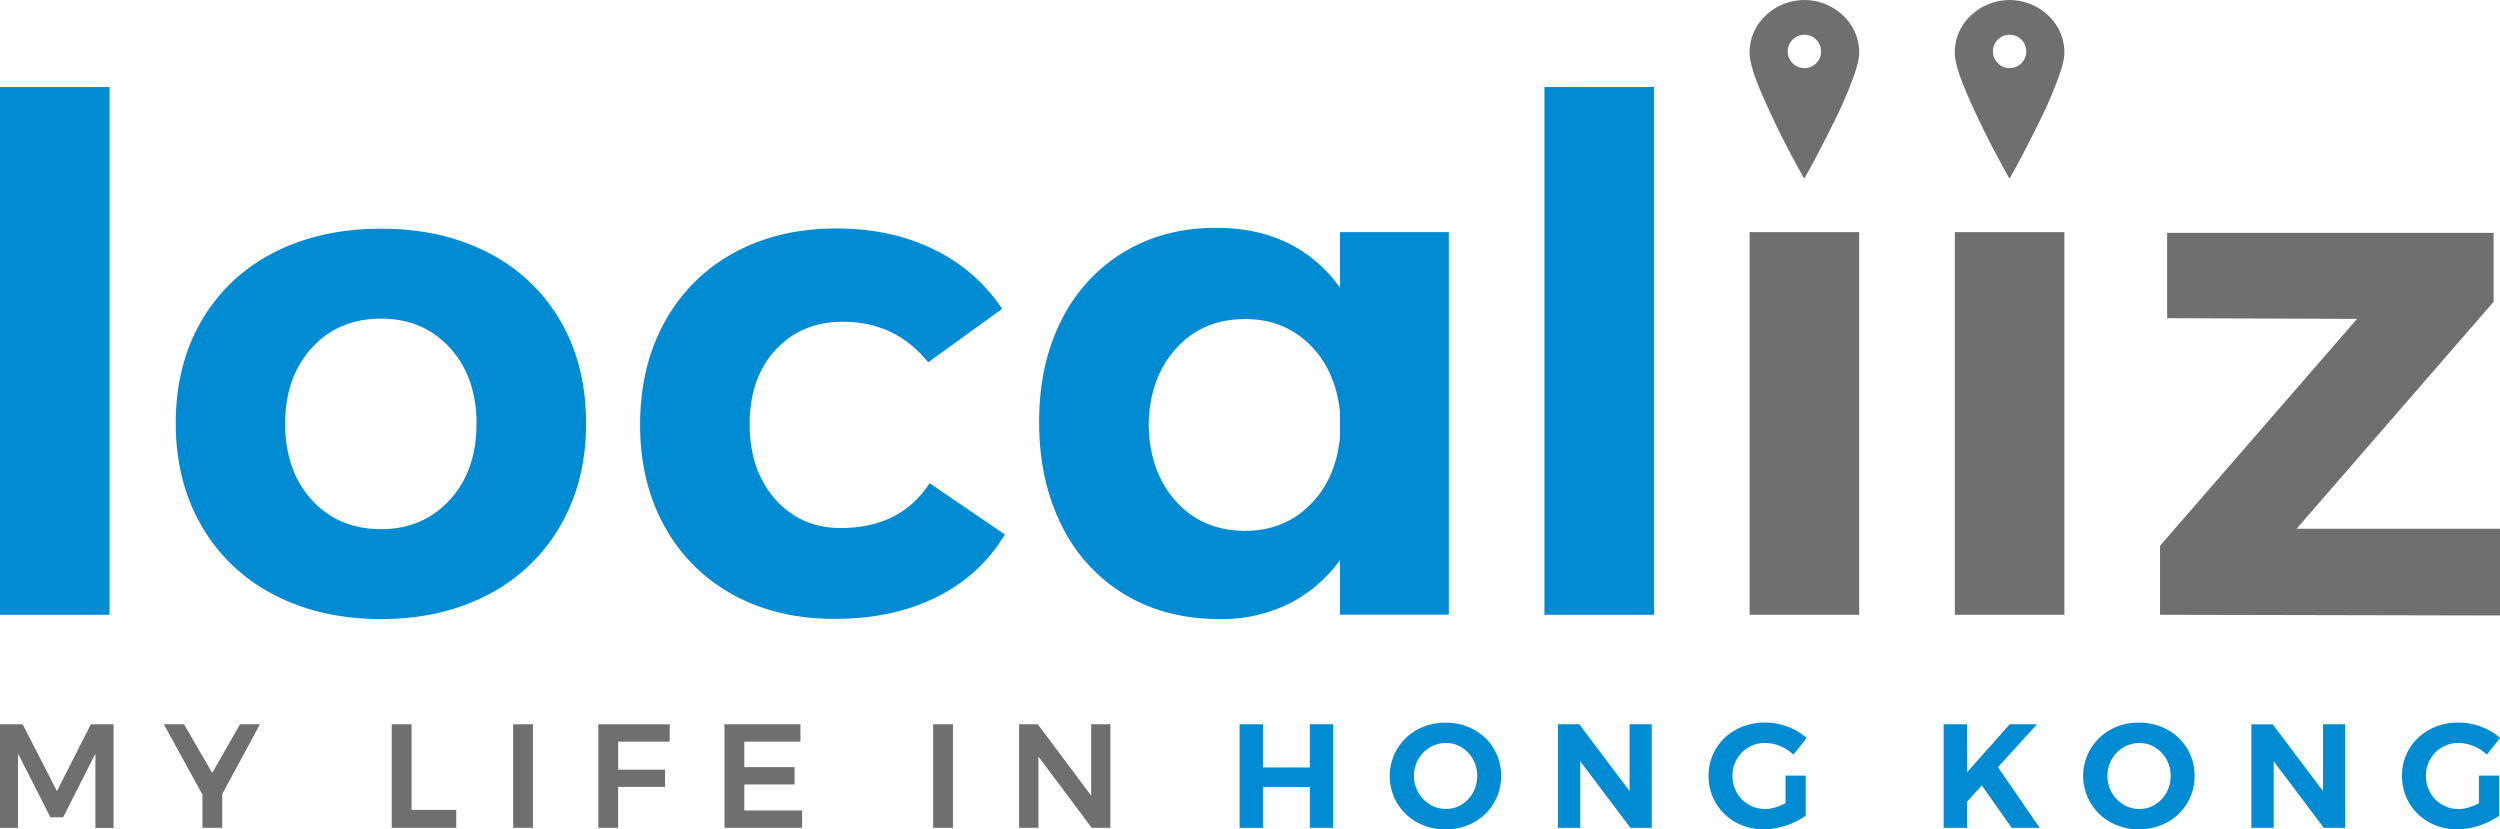 <svg xmlns="http://www.w3.org/2000/svg" viewBox="0 0 935.43 310.36"><defs><style>.cls-1{fill:#008bd2;}.cls-2{fill:#6f6f6f;}</style></defs><title>Asset 1</title><g id="Layer_2" data-name="Layer 2"><g id="Layer_1-2" data-name="Layer 1"><path class="cls-1" d="M463.81,309.76h8.74V294.48H490.1v15.27h8.74V271H490.1v16.16H472.56V271h-8.74v38.73Zm77.08-39.34a21.63,21.63,0,0,0-10.6,2.6,19.78,19.78,0,0,0,0,34.72,22.56,22.56,0,0,0,21.14,0,19.59,19.59,0,0,0,10.24-17.4A19.42,19.42,0,0,0,551.46,273a21.67,21.67,0,0,0-10.57-2.6ZM541,278a11.14,11.14,0,0,1,5.89,1.63,11.92,11.92,0,0,1,4.26,4.46,12.48,12.48,0,0,1,1.58,6.2,12.75,12.75,0,0,1-1.58,6.28,11.85,11.85,0,0,1-4.26,4.48,11.12,11.12,0,0,1-5.89,1.63,11.27,11.27,0,0,1-5.95-1.66,12.4,12.4,0,0,1-4.37-4.48,12.78,12.78,0,0,1,0-12.45,11.92,11.92,0,0,1,4.37-4.46,11.57,11.57,0,0,1,6-1.63Zm68.73,18-18.81-25h-8v38.73h8.36v-24.9l18.76,24.9h8V271h-8.3v25Zm58.32,4.54a20.55,20.55,0,0,1-3.87,1.58,13.27,13.27,0,0,1-3.71.58,12,12,0,0,1-10.6-6.11,12.41,12.41,0,0,1-1.63-6.28,12.27,12.27,0,0,1,1.6-6.23A12,12,0,0,1,660.42,278a14.72,14.72,0,0,1,5.64,1.16,16.05,16.05,0,0,1,5,3.21l4.93-6.25a22.49,22.49,0,0,0-7.11-4.21,23.83,23.83,0,0,0-8.44-1.55,22.38,22.38,0,0,0-10.76,2.6,19.5,19.5,0,0,0-7.61,7.16,19.21,19.21,0,0,0-2.77,10.15,19.55,19.55,0,0,0,10.13,17.4,21.17,21.17,0,0,0,10.51,2.63,26.7,26.7,0,0,0,8.3-1.41,26.27,26.27,0,0,0,7.42-3.68V290.22h-7.58v10.35Zm79.52-13.45L762.18,271H752l-16,18V271h-8.74v38.73h8.74V300l5.53-6.14,11.18,15.88h10.46l-15.55-22.63Zm52.79-16.71a21.62,21.62,0,0,0-10.6,2.6,19.78,19.78,0,0,0,0,34.72,22.56,22.56,0,0,0,21.14,0,19.59,19.59,0,0,0,10.24-17.4A19.42,19.42,0,0,0,810.93,273a21.67,21.67,0,0,0-10.57-2.6Zm.11,7.64a11.14,11.14,0,0,1,5.89,1.63,11.92,11.92,0,0,1,4.26,4.46,12.49,12.49,0,0,1,1.58,6.2,12.76,12.76,0,0,1-1.58,6.28,11.85,11.85,0,0,1-4.26,4.48,11.12,11.12,0,0,1-5.89,1.63,11.26,11.26,0,0,1-5.95-1.66,12.41,12.41,0,0,1-4.37-4.48,12.78,12.78,0,0,1,0-12.45,11.92,11.92,0,0,1,4.37-4.46,11.57,11.57,0,0,1,6-1.63Zm68.73,18-18.81-25h-8v38.73h8.36v-24.9l18.76,24.9h8V271h-8.3v25Zm58.32,4.54a20.58,20.58,0,0,1-3.87,1.58,13.27,13.27,0,0,1-3.71.58,12,12,0,0,1-10.6-6.11,12.41,12.41,0,0,1-1.63-6.28,12.26,12.26,0,0,1,1.61-6.23A12,12,0,0,1,919.88,278a14.72,14.72,0,0,1,5.64,1.16,16,16,0,0,1,5,3.21l4.93-6.25a22.42,22.42,0,0,0-7.11-4.21,23.82,23.82,0,0,0-8.44-1.55,22.37,22.37,0,0,0-10.76,2.6,19.5,19.5,0,0,0-7.61,7.16,19.21,19.21,0,0,0-2.77,10.15,19.55,19.55,0,0,0,10.13,17.4,21.17,21.17,0,0,0,10.51,2.63,26.7,26.7,0,0,0,8.3-1.41,26.34,26.34,0,0,0,7.42-3.68V290.22h-7.58v10.35Z"/><path class="cls-2" d="M0,309.76H6.75V282l12.12,23.79h4.76L35.69,282v27.78H42.5V271H34L21.31,296,8.47,271H0v38.73ZM89.81,271l-10.4,18.21L68.84,271H61.31l14.44,26.34v12.4h7.41V297.08L97.28,271Zm56.77,38.73h24.13v-6.7H154V271h-7.42v38.73Zm45.43,0h7.41V271H192v38.73Zm31.87,0h7.41V294.43h17.54V288H231.3V277.5h19.26l.05-6.47H223.88v38.73Zm47.2,0h29.05v-6.47H278.5v-9.74h18.81v-6.47H278.5V277.5h21V271H271.08v38.73Zm78.08,0h7.41V271h-7.41v38.73Zm59.15-12-20-26.73h-7v38.73h7.25V283.08l19.92,26.67h7V271h-7.19v26.73Z"/><polygon class="cls-2" points="810.88 119.06 881.94 119.32 808.22 204.22 808.22 230.03 935.43 230.3 935.43 197.83 859.32 197.83 933.03 112.93 933.03 87.12 810.88 87.12 810.88 119.06 810.88 119.06"/><polygon class="cls-1" points="0 230.03 40.98 230.03 40.98 32.56 0 32.56 0 230.03 0 230.03"/><path class="cls-1" d="M219.29,158.44q0-21.82-9.58-38.32a65.33,65.33,0,0,0-27-25.55q-17.43-9-40.05-9-22.89,0-40.32,9a65.31,65.31,0,0,0-27,25.55q-9.58,16.5-9.58,38.32,0,21.56,9.58,38.19a65.9,65.9,0,0,0,27,25.82q17.43,9.18,40.32,9.18,22.62,0,40.05-9.18a65.92,65.92,0,0,0,27-25.82q9.58-16.63,9.58-38.19Zm-41,.13q0,17.57-10,28.48T142.64,198q-16,0-25.95-10.91t-10-28.48q0-17.56,10-28.48t25.95-10.91q15.7,0,25.68,10.91t10,28.48Z"/><path class="cls-1" d="M347.3,135.56l27.68-20a64.06,64.06,0,0,0-25.55-22.22q-16-7.85-36.46-7.85-21.83,0-38.46,9.18a64.56,64.56,0,0,0-25.82,25.82q-9.18,16.63-9.18,38.46,0,21.56,9.18,38.06a64.08,64.08,0,0,0,25.68,25.55q16.5,9.05,38.06,9,21.82,0,38.19-8.25A60.67,60.67,0,0,0,376,200L347.83,180.8q-10.92,16.77-33.27,16.77-14.91,0-24.48-10.78t-9.58-28.08q0-17.3,9.71-27.81t25.15-10.51q19.69,0,31.94,15.17Z"/><path class="cls-1" d="M542.1,230V86.85H501.39v20.76q-16.24-22.35-46.31-22.36-19.7,0-34.73,9.18A61.83,61.83,0,0,0,397.06,120q-8.25,16.37-8.25,37.92,0,21.83,8.38,38.59a61.61,61.61,0,0,0,23.69,25.95q15.3,9.18,35.53,9.18a56.9,56.9,0,0,0,25.81-5.72,52.31,52.31,0,0,0,19.16-16.37V230Zm-40.72-66.27q-1.6,15.71-11.31,25.28T466,198.63q-16,0-25.95-11T429.8,159q.26-17.56,10.25-28.61t25.95-11q14.37,0,24.08,9.58t11.31,25.28v9.58Z"/><polygon class="cls-1" points="577.89 230.03 618.88 230.03 618.88 32.56 577.89 32.56 577.89 230.03 577.89 230.03"/><polygon class="cls-2" points="654.67 230.03 695.65 230.03 695.65 86.85 654.67 86.85 654.67 230.03 654.67 230.03"/><path class="cls-2" d="M695.65,19.83a18.82,18.82,0,0,0-6-14,21,21,0,0,0-29,0,18.81,18.81,0,0,0-6,14q0,5,5.12,16.57T670,57.53q5.12,9.52,5.12,9.26l2.2-3.91q1.4-2.48,4.92-9.33T688.47,41q2.66-5.74,4.92-11.87t2.26-9.26Zm-14.25-.57A6.24,6.24,0,1,1,675.16,13a6.24,6.24,0,0,1,6.24,6.24Z"/><polygon class="cls-2" points="731.45 230.03 772.43 230.03 772.43 86.85 731.45 86.85 731.45 230.03 731.45 230.03"/><path class="cls-2" d="M772.43,19.83a18.82,18.82,0,0,0-6-14,21,21,0,0,0-29,0,18.82,18.82,0,0,0-6,14q0,5,5.12,16.57t10.25,21.13q5.12,9.52,5.12,9.26l2.2-3.91q1.4-2.48,4.92-9.33T765.25,41q2.66-5.74,4.92-11.87t2.26-9.26Zm-14.25-.57A6.24,6.24,0,1,1,751.94,13a6.24,6.24,0,0,1,6.24,6.24Z"/></g></g></svg>